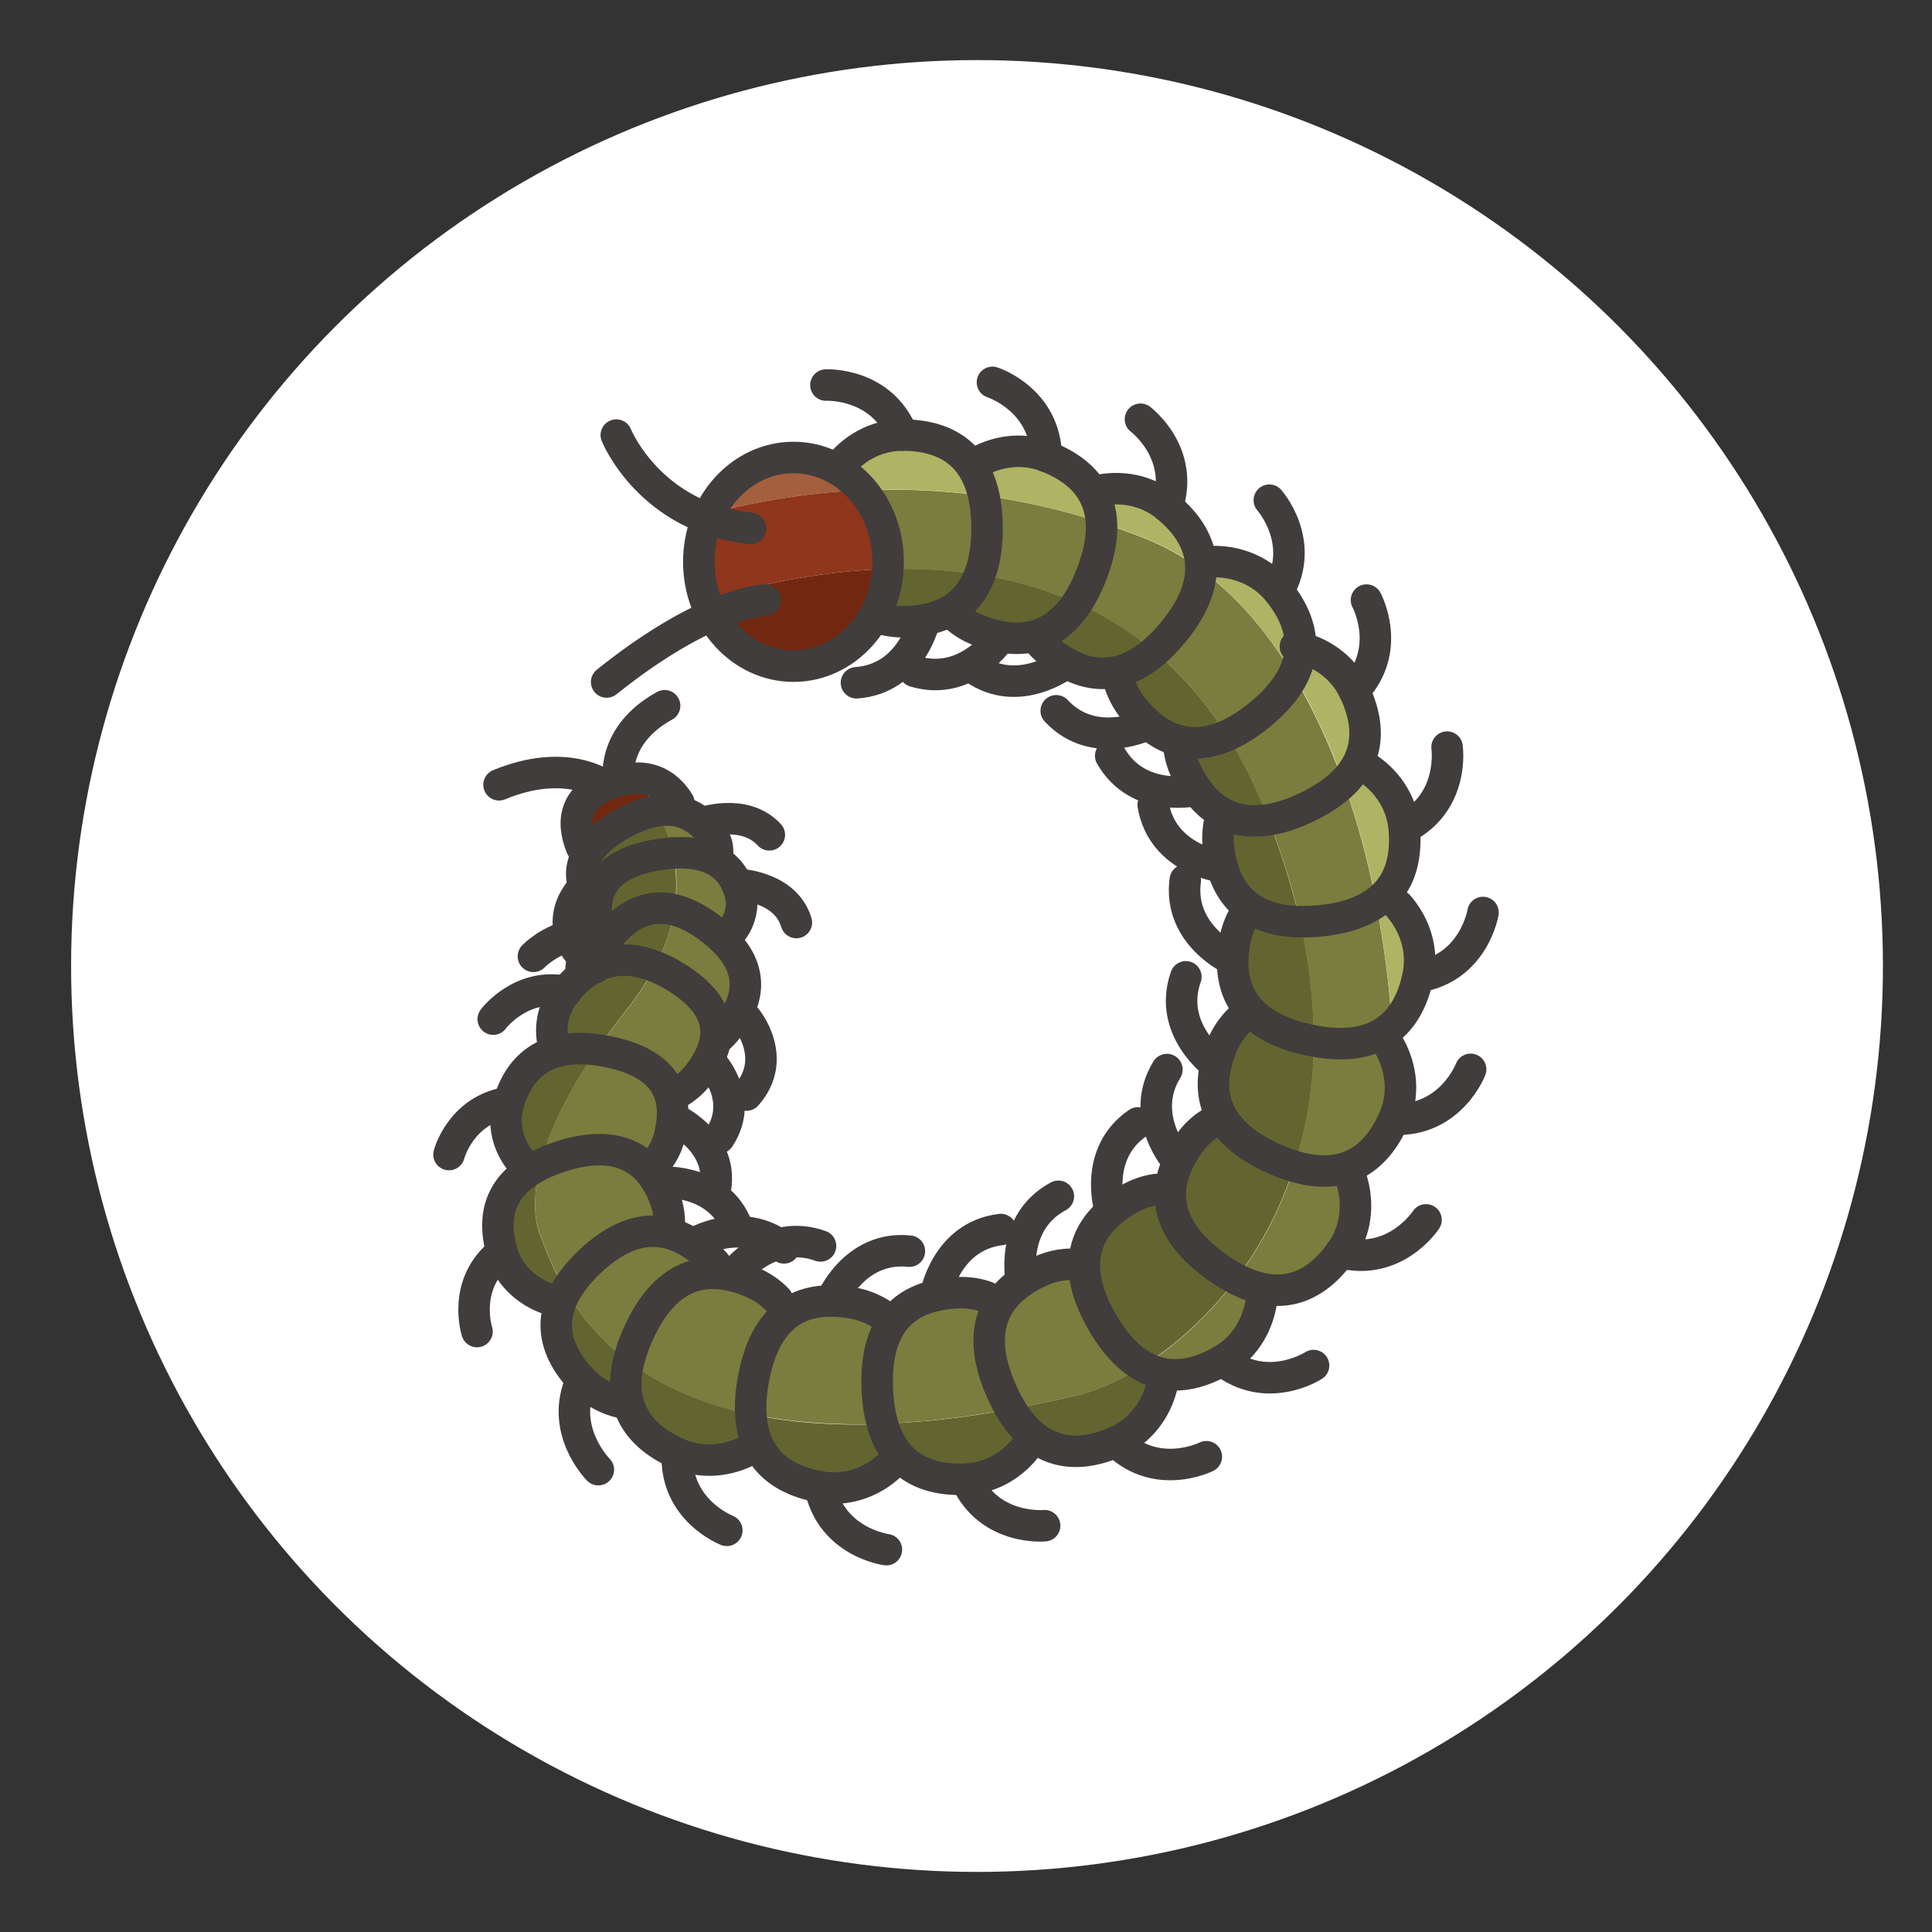 <?xml version="1.0" encoding="UTF-8"?>
<svg id="_レイヤー_1" data-name="レイヤー_1" xmlns="http://www.w3.org/2000/svg" version="1.1" viewBox="0 0 100 100">
  <rect x="0" y="0" width="100" height="100" fill="#333333" stroke="none"/>
  <!-- Generator: Adobe Illustrator 30.1.0, SVG Export Plug-In . SVG Version: 2.1.1 Build 136)  -->
  <defs>
    <style>
      .st0 {
        fill: #aeb463;
      }

      .st1 {
        fill: #fff;
      }

      .st2 {
        fill: #722810;
      }

      .st3 {
        fill: none;
        stroke: #403d3c;
        stroke-linecap: round;
        stroke-linejoin: round;
        stroke-width: 1.63px;
      }

      .st4 {
        fill: #8f361d;
      }

      .st5 {
        fill: #636530;
      }

      .st6 {
        fill: #7a7d3d;
      }

      .st7 {
        fill: #a35f3e;
      }
    </style>
  </defs>
  <circle class="st1" cx="50.57" cy="50" r="46.89"/>
  <g>
    <path class="st7" d="M41.07,24c-1.66,0-3.11,1-3.91,2.47,1.99-.5,4.37-.93,7.05-1.08-.82-.86-1.92-1.39-3.14-1.39Z"/>
    <path class="st2" d="M31.8,40.81c-.78.26-1.3.68-1.52,1.24-.19.48-.15,1.05.09,1.64.36-.46.88-.89,1.58-1.29.68-.39,1.31-.62,1.9-.73-.22-.38-.46-.73-.72-1.07-.45-.02-.91.07-1.32.21Z"/>
    <path class="st2" d="M37.03,31.43c1.61-.66,2.51-.7,2.57-.7h0c.18,0,.32.14.33.32,0,.18-.14.33-.32.33-.02,0-.81.04-2.26.62.83,1.29,2.19,2.14,3.73,2.14,2.4,0,4.37-2.07,4.56-4.68-3.54.14-6.71.89-8.79,1.51.06.15.12.31.18.45Z"/>
    <path class="st4" d="M37.06,26.64c.55.18,1.16.31,1.83.38.18.02.31.18.29.36-.02.17-.16.29-.32.29-.01,0-.02,0-.03,0-.74-.08-1.4-.23-2.01-.43-.2.57-.31,1.19-.31,1.83s.12,1.32.34,1.9c2.08-.62,5.25-1.37,8.79-1.51,0-.13.02-.26.02-.39,0-1.45-.55-2.76-1.44-3.68-2.68.15-5.07.58-7.05,1.08-.03.06-.07.11-.1.17Z"/>
    <g>
      <path class="st5" d="M27.88,60.7c-1.59.87-2.11,2.19-1.59,4.01.27.96,1.11,2.13,2.56,2.3.08-.16.16-.33.26-.49-.42-.75-.79-1.58-1.1-2.48,0,0-.61-1.06-.13-3.33Z"/>
      <path class="st5" d="M29.49,67.16c-.69,1.36-.41,2.69.85,4.04.48.51,1.08.85,1.77,1.03-.09-.6-.02-1.27.16-1.98-1.05-.84-1.99-1.86-2.78-3.09Z"/>
      <path class="st5" d="M31.78,48.66c-.26.32-.43.59-.53.88.86-.26,1.8-.19,2.8.2.39-.8.65-1.57.8-2.31-1.13-.28-2.15.12-3.07,1.23Z"/>
      <path class="st5" d="M64.88,42.83c-.51,0-.97-.1-1.41-.27-.09.38-.13.76-.09,1.15.12,1.26.5,2.17,1.18,2.78.62.55,1.51.85,2.65.88-.35-1.48-.82-3.02-1.44-4.63-.31.06-.61.09-.9.09Z"/>
      <path class="st5" d="M54.13,33.08c.1.11.2.23.32.32.3.25.6.45.89.62,0,0,0,0,0,0,.65.37,1.28.54,1.9.5.75-.04,1.5-.39,2.25-1.03-1.1-.88-2.26-1.59-3.45-2.15-.54.83-1.18,1.41-1.92,1.72Z"/>
      <path class="st5" d="M46.28,29.45c-.05.8-.24,1.57-.56,2.25.33.09.66.15,1,.15,1.88,0,3.08-.72,3.66-2.16-1.38-.2-2.76-.27-4.09-.25Z"/>
      <path class="st5" d="M49.71,31.67c.33.28.69.51,1.1.67.37.14.71.24,1.04.3,0,0,0,0,0,0,.73.14,1.38.1,1.97-.14.62-.25,1.16-.72,1.62-1.42-1.44-.61-2.92-1.03-4.4-1.29-.28.8-.73,1.42-1.33,1.87Z"/>
      <path class="st5" d="M60,33.93c-.63.56-1.28.93-1.93,1.12.08.04.14.1.17.19.14.44.35.85.64,1.21,1.31,1.63,2.77,2.07,4.45,1.34-1-1.53-2.13-2.81-3.33-3.86Z"/>
      <path class="st5" d="M63.69,38.35c-.65.3-1.27.45-1.87.45-.15,0-.3-.01-.45-.03.06.34.14.68.29.99.87,1.84,2.15,2.62,3.88,2.36-.08-.2-.15-.4-.23-.6-.49-1.16-1.03-2.22-1.61-3.18Z"/>
      <path class="st5" d="M34.89,44.48c-.22.01-.46.04-.71.08-2.23.34-3.2,1.32-2.97,3,.03.23.08.4.15.56,0,0,.01,0,.02,0,1.05-1.2,2.26-1.65,3.56-1.35.1-.8.07-1.57-.06-2.3Z"/>
      <path class="st5" d="M60.24,62.28c-.02-.14-.02-.28-.03-.42-.28-.1-1.11.17-1.63.47-.34.2-.63.4-.89.62,0,0,0,0,0,0-.57.48-.95,1.01-1.13,1.61-.31,1.02-.05,2.27.77,3.69.64,1.11,1.35,1.85,2.13,2.25,1.46-.97,2.98-2.32,4.33-4.05-.35-.18-.71-.41-1.08-.67-1.48-1.08-2.32-2.26-2.47-3.51Z"/>
      <path class="st5" d="M49.98,76.23c1.21-.05,2.32-.7,3.05-1.77.01-.02.03-.04.05-.05-.39-.35-.75-.82-1.09-1.41-1.75.31-3.81.59-5.98.68.54,1.8,1.85,2.64,3.97,2.54Z"/>
      <path class="st5" d="M63.14,58.27c-.46.2-1.04.7-1.31,1.06-.23.32-.41.62-.56.93,0,0,0,0,0,0-.33.67-.45,1.31-.38,1.93.13,1.06.87,2.09,2.2,3.06.37.27.74.49,1.09.67,1.08-1.49,2.03-3.24,2.71-5.26-.35-.1-.7-.23-1.07-.39-1.23-.55-2.13-1.22-2.68-2.01Z"/>
      <path class="st5" d="M52.67,72.88c1.19,1.91,2.83,2.39,4.97,1.44,1.03-.45,2.16-1.69,2.31-2.95-.37-.09-.74-.25-1.11-.48-1.14.68-2.22,1.13-3.12,1.34-.79.18-1.84.42-3.06.65Z"/>
      <path class="st5" d="M64.76,47.42c-.23.37-.4.76-.49,1.19-.27,1.24-.17,2.22.3,3.01.55.92,1.64,1.56,3.25,1.91.06.01.12.02.18.03-.01-1.72-.21-3.56-.62-5.52-1.04,0-1.92-.21-2.62-.61Z"/>
      <path class="st5" d="M64.68,52.76c-.39.29-.89.98-1.07,1.39-.16.36-.27.7-.35,1.02,0,0,0,0,0,0-.18.73-.17,1.38.04,1.97.35,1.01,1.29,1.86,2.8,2.53.35.15.68.28,1,.37.53-1.76.87-3.71.91-5.85-.11-.02-.21-.03-.32-.05-1.3-.28-2.3-.75-3-1.39Z"/>
      <path class="st5" d="M32.27,42.97c-1.03.6-1.64,1.24-1.79,1.91-.09.4-.02.82.2,1.26.32-.99,1.24-1.9,3.41-2.23.23-.04.45-.06.67-.07-.15-.55-.34-1.08-.59-1.58-.53.07-1.15.28-1.89.71Z"/>
      <path class="st5" d="M26.65,57.16c-.28.93.16,2.27.75,3.08.21-.13.44-.25.69-.36.4-1.38,1.18-3.11,2.6-5.23-2.12-.23-3.45.58-4.03,2.51Z"/>
      <path class="st5" d="M33.74,50.33c-1.63-.63-3.01-.25-4.18,1.2-.59.73-.79,1.65-.57,2.55.62-.13,1.33-.14,2.11-.03.41-.58.86-1.19,1.36-1.82.51-.65.93-1.28,1.28-1.9Z"/>
      <path class="st5" d="M32.95,72.89c.35.85,1.1,1.53,2.24,2.04,1.11.49,2.39.42,3.52-.21.04-.02.08-.03.13-.04-.17-.44-.27-.96-.29-1.55-2.06-.47-4.01-1.24-5.72-2.45-.17.84-.13,1.58.13,2.21Z"/>
      <path class="st5" d="M39.19,73.27c.13,1.88,1.22,2.99,3.31,3.37,1.22.22,2.77-.35,3.62-1.28-.33-.43-.59-.97-.78-1.64-2.02.06-4.12-.05-6.15-.45Z"/>
    </g>
    <g>
      <path class="st6" d="M33.12,40.6c.26.34.5.7.72,1.07.31-.06.62-.09.91-.07-.4-.72-1-.97-1.63-1Z"/>
      <path class="st6" d="M37.35,52.96s0,.07.01.1c.67-.83.97-1.63.88-2.38-.1-.82-.67-1.62-1.68-2.39-.6-.45-1.17-.73-1.71-.86-.15.74-.41,1.51-.8,2.31.35.14.7.31,1.06.53,1.31.79,2.07,1.7,2.25,2.69Z"/>
      <path class="st6" d="M37.45,48.19c.63-.62.65-1.42.61-1.61-.04-.21-.1-.44-.19-.66,0-.02-.02-.03-.02-.05-.17-.39-.43-.77-.89-1.03,0,0-.02,0-.03-.02-.46-.26-1.11-.4-2.03-.34.13.73.15,1.5.06,2.3.64.15,1.31.48,2,1,.18.14.35.28.5.42Z"/>
      <path class="st6" d="M59.46,70.51c1.07.54,2.27.41,3.64-.37,1.03-.59,1.99-1.93,1.89-3.19-.39-.11-.79-.27-1.2-.48-1.35,1.73-2.87,3.08-4.33,4.05Z"/>
      <path class="st6" d="M51.15,67.82c.04-.1.1-.2.15-.3-.53-.29-1.29-.31-1.73-.29-2.73.12-3.98,1.65-3.85,4.68.03.67.13,1.26.28,1.77,2.17-.1,4.22-.38,5.98-.68-.16-.28-.32-.57-.47-.91-.74-1.68-.86-3.12-.36-4.27Z"/>
      <path class="st6" d="M66.66,66.4c.9-.17,1.73-.76,2.46-1.77.72-.99.75-2.65.41-3.82-.31.08-.64.13-.98.13-.51,0-1.07-.1-1.65-.27-.68,2.02-1.63,3.77-2.71,5.26.89.45,1.72.61,2.48.47Z"/>
      <path class="st6" d="M56.77,68.59c-.56-.97-.88-1.88-.96-2.71-.59-.14-1.39.02-1.79.2-.36.16-.67.33-.95.52,0,0,0,0,0,0-.62.42-1.05.9-1.3,1.48-.42.98-.3,2.25.36,3.75.17.39.36.74.55,1.05,1.22-.23,2.27-.47,3.06-.65.9-.21,1.98-.66,3.12-1.34-.72-.44-1.42-1.17-2.08-2.31Z"/>
      <path class="st6" d="M67.09,60.06c1.05.31,1.96.31,2.73-.01.84-.35,1.52-1.1,2.02-2.23,0-.01,0-.02.01-.04.51-1.18.2-2.87-.36-3.9-.6.31-1.3.47-2.11.47-.43,0-.9-.06-1.39-.14-.04,2.14-.38,4.09-.91,5.85Z"/>
      <path class="st6" d="M36.82,44.07c0-.38-.14-.55-.27-.72-.13-.17-.28-.34-.45-.5-.01-.01-.03-.02-.04-.03-.44-.38-1.04-.66-1.9-.55.25.5.44,1.03.59,1.58.81-.06,1.49.02,2.06.23Z"/>
      <path class="st6" d="M33.6,60.12c.28-.41.65-1.04.73-1.34.28-1.04.21-1.86-.19-2.51-.46-.74-1.41-1.25-2.81-1.53-.23-.04-.44-.07-.66-.09-1.41,2.12-2.19,3.85-2.6,5.23.25-.11.53-.22.83-.32,2.04-.66,3.61-.47,4.68.56Z"/>
      <path class="st6" d="M34.7,55.92c.08.13.15.27.21.41.02-.02.03-.04.06-.05.36-.21.66-.48.91-.8.69-.87.97-1.68.84-2.4-.15-.8-.8-1.55-1.94-2.25-.36-.22-.7-.37-1.03-.5-.35.62-.77,1.25-1.28,1.9-.51.64-.95,1.24-1.36,1.82.12.02.24.03.37.06,1.59.31,2.67.92,3.24,1.82Z"/>
      <path class="st6" d="M40.3,67.98c-.4-.69-.99-1.08-1.43-1.27-1.16-.52-2.14-.63-3-.33-1.01.35-1.87,1.28-2.54,2.79-.24.54-.41,1.04-.51,1.52,1.7,1.21,3.66,1.99,5.72,2.45-.02-.52.01-1.11.13-1.77.28-1.53.83-2.66,1.63-3.39Z"/>
      <path class="st6" d="M34.31,63.43c.02-.41-.04-.81-.17-1.19-.79-2.26-2.39-2.92-5.02-2.07-.47.15-.88.33-1.24.52-.48,2.28.13,3.33.13,3.33.31.91.68,1.73,1.1,2.48.29-.48.68-.96,1.18-1.44,1.36-1.3,2.71-1.84,4.02-1.65Z"/>
      <path class="st6" d="M35.66,65.75c.33-.11.69-.17,1.05-.19-.07-.08-.14-.18-.22-.25-1.88-1.78-3.71-1.7-5.75.24-.57.54-.98,1.08-1.25,1.61.78,1.24,1.73,2.26,2.78,3.09.11-.44.26-.89.47-1.36.75-1.68,1.73-2.73,2.92-3.14Z"/>
      <path class="st6" d="M45.76,68.5c-.44-.42-1.26-.66-1.65-.73-1.25-.23-2.23-.1-2.99.39-.9.58-1.51,1.69-1.8,3.31-.12.66-.16,1.25-.12,1.79,2.03.39,4.13.5,6.15.45-.14-.51-.24-1.09-.27-1.77-.06-1.44.17-2.58.68-3.45Z"/>
      <path class="st6" d="M67.75,42.08c-.7.33-1.36.55-1.97.66.62,1.61,1.09,3.15,1.44,4.63.32,0,.66,0,1.02-.03,1.27-.12,2.24-.44,2.92-.98-.39-1.92-.89-3.78-1.51-5.55-.5.47-1.12.9-1.9,1.28Z"/>
      <path class="st6" d="M57.33,27.16c.03.8-.14,1.69-.52,2.66-.23.59-.48,1.1-.77,1.54,1.19.56,2.35,1.27,3.45,2.15.32-.27.64-.59.95-.97.98-1.18,1.44-2.27,1.39-3.28-.75-.52-1.55-.97-2.38-1.31-.71-.29-1.42-.55-2.13-.79Z"/>
      <path class="st6" d="M45.02,25.36c.79,1,1.28,2.3,1.28,3.72,0,.13-.01.25-.02.38,1.33-.02,2.71.05,4.09.25.26-.64.4-1.41.4-2.35,0-.66-.07-1.23-.2-1.74-1.94-.24-3.8-.31-5.54-.25Z"/>
      <path class="st6" d="M51.42,27.35c0,.95-.13,1.77-.37,2.46,1.48.26,2.96.67,4.4,1.29.28-.42.54-.92.76-1.51.38-1,.53-1.89.46-2.65-1.85-.58-3.66-.98-5.41-1.24.1.49.16,1.03.16,1.66Z"/>
      <path class="st6" d="M62.47,29.72c-.08.95-.52,2.03-1.52,3.24-.31.37-.63.7-.95.98,1.21,1.05,2.33,2.33,3.33,3.86.51-.22,1.05-.55,1.6-1,.9-.72,1.5-1.45,1.81-2.19-1.22-1.95-2.64-3.62-4.27-4.88Z"/>
      <path class="st6" d="M65.34,37.3c-.57.46-1.12.8-1.66,1.05.59.96,1.13,2.01,1.61,3.18.08.2.15.4.23.6.59-.09,1.23-.3,1.93-.63.83-.39,1.48-.85,1.95-1.35-.65-1.75-1.41-3.39-2.28-4.88-.36.66-.93,1.35-1.79,2.04Z"/>
      <path class="st6" d="M68.3,47.99c-.3.03-.6.04-.88.04-.02,0-.04,0-.06,0,.42,1.96.61,3.8.62,5.52,1.5.29,2.69.15,3.55-.44.18-.12.34-.27.49-.43-.14-1.89-.39-3.78-.74-5.63-.71.48-1.67.82-3,.94Z"/>
    </g>
    <g>
      <path class="st0" d="M72.36,42.88c-.11-1.21-.81-2.28-1.91-2.96,0,0-.02-.02-.02-.02-.2.32-.46.62-.77.9.62,1.77,1.12,3.63,1.51,5.55.94-.74,1.34-1.89,1.19-3.47Z"/>
      <path class="st0" d="M60.21,26.48c-.87-.72-2.02-1-3.19-.79.19.45.29.93.31,1.46.7.24,1.41.49,2.13.79.84.34,1.63.79,2.38,1.31-.05-.99-.59-1.91-1.63-2.77Z"/>
      <path class="st0" d="M46.71,22.84c-1.1,0-2.14.5-2.9,1.37.46.31.86.7,1.21,1.15,1.75-.06,3.6.01,5.54.25-.45-1.85-1.72-2.76-3.85-2.76Z"/>
      <path class="st0" d="M54.03,23.93c-1.06-.41-2.25-.29-3.3.3.23.41.41.9.52,1.47,1.75.25,3.56.65,5.41,1.24-.04-.39-.13-.76-.29-1.09-.4-.83-1.19-1.47-2.34-1.91Z"/>
      <path class="st0" d="M65.91,30.81c-.76-.94-1.93-1.46-3.23-1.41-.08,0-.14-.02-.2-.06,0,.12,0,.25-.01.38,1.63,1.27,3.05,2.93,4.27,4.88.51-1.22.23-2.47-.83-3.79Z"/>
      <path class="st0" d="M69.8,35.9c-.5-1.06-1.21-1.7-2.2-1.99-.06.44-.21.89-.46,1.35.87,1.49,1.63,3.14,2.28,4.88.36-.38.62-.8.76-1.24.28-.87.16-1.88-.38-3Z"/>
      <path class="st0" d="M73.07,50.5c.27-1.23-.14-2.97-1.26-3.86-.15.14-.33.28-.52.41.35,1.85.59,3.74.74,5.63.49-.53.84-1.25,1.04-2.18Z"/>
    </g>
    <g>
      <ellipse class="st3" cx="41.07" cy="29.08" rx="4.9" ry="5.4"/>
      <path class="st3" d="M43.33,24.28c.8-1.08,2.02-1.76,3.38-1.76,2.42,0,4.38,1.16,4.38,4.83s-1.96,4.83-4.38,4.83c-.51,0-1.01-.1-1.47-.28"/>
      <path class="st3" d="M42.75,19.93s2.89-.15,3.97,2.59"/>
      <path class="st3" d="M47.86,32.08s-.64,3.05-3.53,3.26"/>
      <path class="st3" d="M50.36,24.06c1.14-.72,2.52-.92,3.79-.44,2.26.87,3.68,2.65,2.36,6.08s-3.56,3.81-5.82,2.94c-.48-.18-.91-.45-1.27-.78"/>
      <path class="st3" d="M51.37,19.79s2.75.89,2.78,3.84"/>
      <path class="st3" d="M51.8,32.96s-1.69,2.62-4.46,1.79"/>
      <path class="st3" d="M56.69,25.42c1.31-.31,2.68-.06,3.73.81,1.86,1.55,2.63,3.69.28,6.52s-4.6,2.46-6.46.91c-.21-.17-.39-.36-.55-.56"/>
      <path class="st3" d="M59.03,21.7s2.32,1.73,1.39,4.53"/>
      <path class="st3" d="M55.18,34.32s-2.45,1.93-4.8.25"/>
      <path class="st3" d="M62.67,29.07c1.34-.05,2.64.47,3.5,1.53,1.52,1.89,1.84,4.14-1.02,6.44s-4.99,1.5-6.51-.39c-.32-.4-.55-.85-.7-1.32"/>
      <path class="st3" d="M65.7,25.89s1.93,2.16.47,4.71"/>
      <path class="st3" d="M59.42,37.49s-2.78,1.41-4.75-.7"/>
      <path class="st3" d="M67.05,33.46c1.32.26,2.46,1.07,3.05,2.3,1.04,2.19.84,4.45-2.48,6.03s-5.21.3-6.24-1.88c-.22-.46-.34-.95-.38-1.44"/>
      <path class="st3" d="M70.73,31.06s1.38,2.54-.64,4.69"/>
      <path class="st3" d="M61.95,40.9s-3.03.73-4.46-1.78"/>
      <path class="st3" d="M70.61,39.65c1.15.7,1.94,1.85,2.07,3.21.22,2.41-.75,4.47-4.41,4.81s-4.99-1.51-5.21-3.92c-.05-.51,0-1.01.14-1.48"/>
      <path class="st3" d="M74.9,38.67s.42,2.86-2.21,4.19"/>
      <path class="st3" d="M63.26,44.87s-3.09-.36-3.57-3.21"/>
      <path class="st3" d="M72.38,46.88c.88,1.01,1.3,2.35,1.01,3.68-.51,2.37-2.05,4.04-5.64,3.27s-4.31-2.93-3.8-5.3c.11-.5.31-.96.58-1.37"/>
      <path class="st3" d="M76.76,47.23s-.46,2.86-3.36,3.33"/>
      <path class="st3" d="M63.8,49.68s-2.84-1.27-2.45-4.13"/>
      <path class="st3" d="M71.9,54.12c.66,1.17.8,2.56.24,3.81-.98,2.21-2.83,3.54-6.19,2.05s-3.62-3.75-2.65-5.96c.21-.47.5-.88.85-1.23"/>
      <path class="st3" d="M76.12,55.35s-1.03,2.7-3.97,2.58"/>
      <path class="st3" d="M62.94,55.11s-2.53-1.82-1.56-4.55"/>
      <path class="st3" d="M69.95,61.05c.4,1.28.24,2.67-.56,3.78-1.42,1.96-3.51,2.86-6.48.7s-2.75-4.43-1.33-6.38c.3-.42.67-.76,1.09-1.02"/>
      <path class="st3" d="M73.81,63.14s-1.58,2.43-4.43,1.69"/>
      <path class="st3" d="M60.97,60.13s-2.09-2.31-.57-4.77"/>
      <path class="st3" d="M65.31,67.2c-.16,1.33-.87,2.54-2.05,3.22-2.09,1.21-4.37,1.19-6.21-1.99s-.72-5.16,1.38-6.37c.45-.26.92-.42,1.41-.49"/>
      <path class="st3" d="M67.99,70.68s-2.43,1.58-4.73-.26"/>
      <path class="st3" d="M57.48,62.71s-.97-2.96,1.42-4.59"/>
      <path class="st3" d="M60.16,71.65c-.3,1.31-1.14,2.43-2.39,2.98-2.21.97-4.48.7-5.95-2.66s-.15-5.21,2.07-6.19c.47-.21.96-.32,1.45-.34"/>
      <path class="st3" d="M62.44,75.4s-2.58,1.3-4.67-.77"/>
      <path class="st3" d="M52.87,66.33s-.64-3.05,1.91-4.41"/>
      <path class="st3" d="M53.3,74.65c-.75,1.11-1.94,1.85-3.3,1.91-2.42.11-4.43-.96-4.59-4.63-.17-3.74,1.74-4.91,4.16-5.02.51-.02,1.01.05,1.48.21"/>
      <path class="st3" d="M54.07,78.97s-2.88.28-4.08-2.41"/>
      <path class="st3" d="M48.42,67.06s.51-3.07,3.38-3.42"/>
      <path class="st3" d="M46.09,75.83c-.98.92-2.3,1.37-3.65,1.13-2.38-.43-4.1-1.92-3.45-5.54.67-3.69,2.79-4.4,5.17-3.97.51.09.97.28,1.39.53"/>
      <path class="st3" d="M45.88,80.21s-2.87-.37-3.44-3.26"/>
      <path class="st3" d="M43.02,67.34s1.18-2.88,4.05-2.58"/>
      <path class="st3" d="M38.87,75c-1.17.65-2.57.78-3.81.23-2.21-.99-3.53-2.85-2.02-6.2s3.76-3.61,5.97-2.62c.47.21.88.5,1.22.85"/>
      <path class="st3" d="M37.62,79.21s-2.7-1.04-2.56-3.98"/>
      <path class="st3" d="M37.92,66.03s1.83-2.52,4.55-1.54"/>
      <g>
        <path class="st3" d="M32.39,72.64c-.86-.15-1.67-.55-2.29-1.22-1.58-1.69-2.05-3.76.41-6.1s4.53-1.82,6.2-.24c.18.17.34.35.48.55"/>
        <path class="st3" d="M30.97,76.07s-2.06-2.05-.87-4.65"/>
        <path class="st3" d="M35.85,64.39s2.51-1.55,4.73.2"/>
        <path class="st3" d="M28.37,67.23c-1.16-.41-2.06-1.28-2.39-2.44-.58-2.02-.07-3.92,3.04-4.93s4.72.25,5.43,2.27c.15.44.21.88.19,1.33"/>
        <path class="st3" d="M24.69,68.92s-.81-2.47,1.29-4.12"/>
        <path class="st3" d="M34.02,61.2s2.92-.32,4.04,2.08"/>
        <path class="st3" d="M26.98,60.13c-.71-.86-.98-1.98-.65-3.07.58-1.91,1.99-3.24,5.06-2.64,3.24.63,3.78,2.42,3.25,4.44-.11.43-.31.83-.58,1.18"/>
        <path class="st3" d="M23.24,59.76s.6-2.33,3.09-2.7"/>
        <path class="st3" d="M34.81,57.88s2.64,1.13,2.22,3.65"/>
        <path class="st3" d="M28.7,54.29c-.3-1.01-.12-2.1.6-2.98,1.26-1.55,3.06-2.32,5.63-.77,2.73,1.65,2.5,3.48,1.19,5.13-.28.35-.62.65-1,.87"/>
        <path class="st3" d="M25.53,52.75s1.41-1.91,3.78-1.43"/>
        <path class="st3" d="M36.67,54.85s1.97,1.91.55,4.05"/>
        <path class="st3" d="M30.8,50.09c.09-.59.33-1.15.73-1.63,1.23-1.49,2.92-2.16,5.22-.42,2.45,1.84,2.13,3.67.85,5.25-.12.15-.25.29-.39.41"/>
        <path class="st3" d="M27.61,49.5s1.62-1.7,3.89-1.02"/>
        <path class="st3" d="M38.63,52.73s1.7,2.04.01,3.95"/>
        <path class="st3" d="M31.37,48.73c-.25-.33-.42-.71-.48-1.13-.21-1.57.48-2.95,3.24-3.37s3.94.69,4.24,2.28c.07.34,0,1.41-.93,2.11"/>
        <path class="st3" d="M30.08,50.46c-.04-.63.12-1.48.98-2.25"/>
        <path class="st3" d="M29.86,49.17s-1.15-1.55.26-3.17"/>
        <path class="st3" d="M38.15,45.77s2.5.07,3.07,1.98"/>
        <path class="st3" d="M30.62,46.7c-.85-1.27-.81-2.69,1.49-4.01s3.77-.77,4.7.46c.2.27.42.58.3,1.4"/>
        <path class="st3" d="M30.1,43.85c-.55-1.37-.37-2.67,1.6-3.34,1.75-.59,2.79,0,3.44,1.04"/>
        <path class="st3" d="M36.31,42.6s2.21-.8,3.51.61"/>
        <path class="st3" d="M31.29,40.66s-1.96-1.49-5.46-.04"/>
        <path class="st3" d="M32.02,40.41s-.42-2.34,2.38-3.88"/>
      </g>
      <path class="st3" d="M31.9,22.52s1.71,4.27,6.95,4.83"/>
      <path class="st3" d="M39.6,31.06s-2.96.04-8.2,4.24"/>
    </g>
  </g>
</svg>